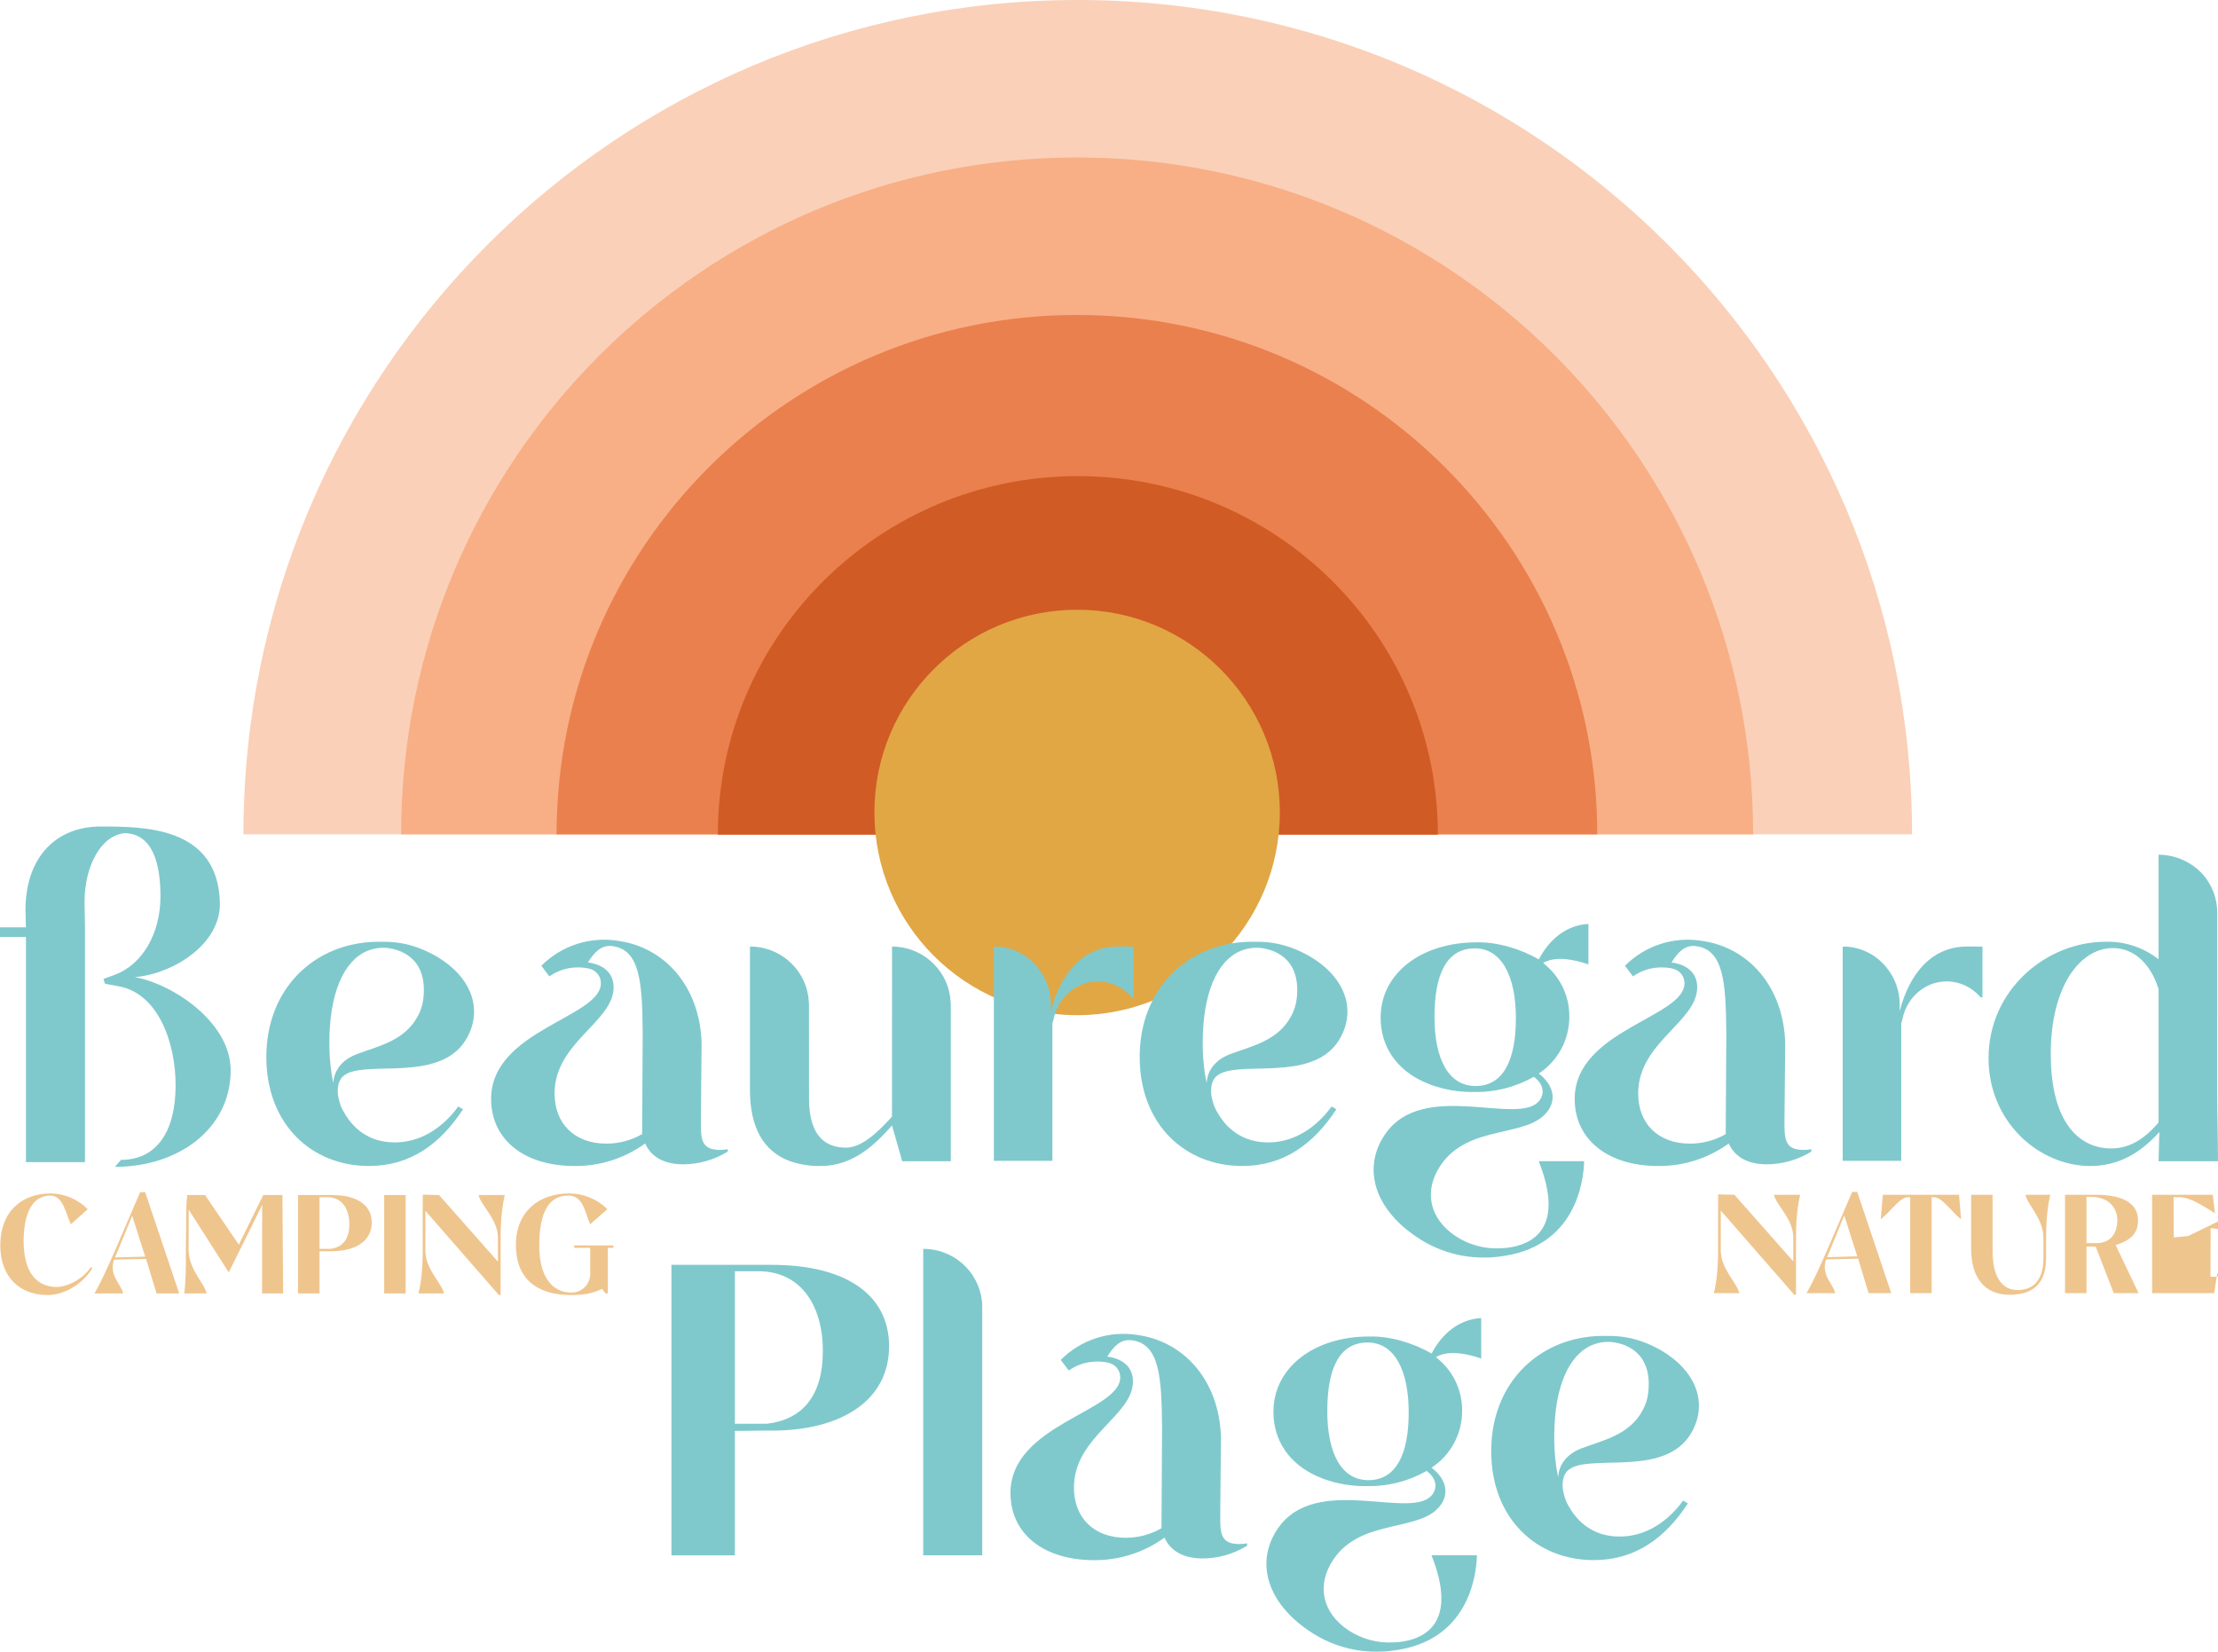 <svg xmlns="http://www.w3.org/2000/svg" viewBox="0 0 441.308 328.625"><g id="Calque_10"><path d="M48.434 166c0-91.68 74.321-166 166-166s166.001 74.32 166.001 166H48.434z" fill="#fad0b8"/><path d="M79.809 166c0-74.375 60.218-134.668 134.501-134.668S348.812 91.625 348.812 166H79.809z" fill="#f8af86"/><path d="M110.738 166c0-57.069 46.352-103.333 103.53-103.333S317.799 108.931 317.799 166H110.738z" fill="#ea804e"/><path d="M142.824 166.062c0-39.395 32.071-71.332 71.631-71.332s71.632 31.936 71.632 71.332H142.824z" fill="#d05b25"/><path d="M173.977 161.648c0 22.276 18.058 40.334 40.334 40.334s40.333-18.058 40.333-40.334-18.058-40.334-40.333-40.334-40.334 18.058-40.334 40.334z" fill="#e1a744"/></g><g id="Calque_7"><path d="M45.899 212.934c0 11.633-10.358 19.228-23.023 19.228l1.195-1.39c6.908.0 10.869-5.381 10.869-14.845.0-8.422-3.406-18.204-11.266-19.68l-2.778-.52-.317-.956 2.143-.78c5.716-2.085 9.207-8.367 9.207-15.659.0-6.271-1.433-12.401-7.081-12.568-4.783.413-8.03 6.614-8.03 13.703l.095 5.038v46.713H5.162v-44.803H0v-1.91h5.162l-.094-3.388c0-10.768 6.272-16.671 14.927-16.671 8.732.0 23.393.004 23.755 15.186.195 8.133-9.167 14.123-16.938 14.779 7.703 1.389 19.082 9.06 19.085 18.523h.002z" fill="#7fc9cd"/><path d="M67.405 215.524c-.28 1.008-.283 2.072-.009 3.081.086.389.191.77.316 1.147.049.142.097.296.153.439.0.011.01.02.01.028 2.248 4.764 6.007 7.079 10.676 7.079 4.285.0 8.895-2.064 12.627-7.146l.946.557c-4.523 6.906-10.474 11.278-18.729 11.278-11.437.0-20.403-8.341-20.403-21.676.0-11.91 7.251-20.117 16.902-22.327 1.772-.414 3.586-.618 5.404-.611.177-.003.352.003.526.018 2.763-.099 5.513.396 8.069 1.444.65.259 1.311.565 1.98.909 7.546 3.97 10.329 10.513 7.172 16.512-4.496 8.581-17.276 5.328-22.968 6.954-.01.0-.02.004-.027.011-.725.184-1.392.545-1.943 1.052-.065.069-.126.143-.182.221-.194.259-.349.547-.459.852-.026.059-.047.12-.061.182l9e-4-.003zM66.329 215.543c-.012-.4.048-3.712 4.016-5.54.125-.058.247-.105.382-.162.134-.057.278-.115.422-.163 4.134-1.549 9.414-2.621 12.005-7.557.562-1.042.927-2.182 1.071-3.357 1.014-8.504-5.081-9.919-7.136-10.148-.06-.013-.121-.02-.183-.021-.114-.018-.229-.026-.344-.026-.13-.011-.22-.011-.229-.011-1.129-.009-2.248.213-3.288.648-4.707 2-7.51 8.515-7.51 18.243-.012 2.036.13 4.069.421 6.084.048.355.105.708.182 1.054.049.324.114.642.191.956v.001z" fill="#7fc9cd"/><path d="M144.799 228.649v.475c-2.681 1.646-5.762 2.524-8.91 2.536-4.628-.038-6.64-2.17-7.531-4.149-4.083 2.958-9.005 4.529-14.048 4.482-10.082-.001-16.596-5.319-16.596-13.336.0-13.736 21.839-16.195 21.839-23.024.015-1.33-.87-2.501-2.151-2.852.0.0-.058-.02-.173-.047-.273-.087-.556-.142-.842-.163-.017.0-.033-.002-.048-.009-.899-.118-1.81-.115-2.707.009-1.555.204-3.036.786-4.316 1.693l-1.607-2.113c3.99-4.006 9.66-5.853 15.243-4.967 9.331 1.281 16.304 9.091 16.645 20.331l-.141 15.199c-.033 3.814-.055 6.043 3.752 6.077.533-.002 1.065-.051 1.589-.143l.001 9e-4zm-22.92-40.403c-2.18-.297-3.577 1.128-4.908 3.252 2.861.345 5.119 1.933 5.119 4.927.0 6.904-11.748 10.951-11.748 21.12.0 6.027 3.97 9.996 10.322 9.996 2.497-.002 4.951-.657 7.115-1.902-.005-.027-.013-.059-.018-.085v-.011l.116-19.803c-.077-10.33-.526-16.74-5.999-17.495v.001z" fill="#7fc9cd"/><path d="M189.179 199.917v31.13h-9.67l-2.029-7.122c-.019.017-.035.035-.048.058-3.415 3.864-7.757 8.009-14.168 8.009-2.101.039-4.194-.298-6.176-.997-5.048-1.885-7.871-6.486-7.871-14.167v-28.507h.03c.299.0.598.011.896.038 2.781.212 5.396 1.408 7.373 3.377 2.049 2.016 3.267 4.726 3.415 7.596.01.114.021.239.021.353.006.076.009.152.008.23v3.176l.01 14.771c0 3.014.0 10.475 7.372 10.475 3.003.0 6.083-2.806 9.087-6.106l.047-.049.011-33.86c.296.0.584.011.871.038 2.781.212 5.394 1.408 7.372 3.377 2.049 2.016 3.267 4.726 3.416 7.596.009.114.019.239.019.353.011.076.016.153.016.231l-.003.001z" fill="#7fc9cd"/><path d="M225.549 188.341v10.092l-.394-.021c-1.659-1.987-4.114-3.14-6.706-3.146-1.507-.008-2.988.386-4.295 1.139-1.276.731-2.359 1.759-3.157 2.994-.009.011-.019.011-.019.038-.697 1.056-1.166 2.245-1.378 3.491-.066.23-.143.47-.209.709v27.329h-11.646v-42.625h.897c2.71.221 5.247 1.421 7.135 3.377 1.99 2.044 3.165 4.745 3.303 7.595v1.865c.009-.038.018-.066.027-.104 2.066-7.777 6.496-12.379 12.561-12.732 1.431-.077 2.895.009 3.486.0h.396z" fill="#7fc9cd"/><path d="M241.174 215.524c-.28 1.008-.283 2.072-.009 3.081.086.389.19.77.315 1.147.049.142.097.296.152.439.0.011.01.02.01.028 2.249 4.764 6.008 7.079 10.677 7.079 4.285.0 8.895-2.064 12.626-7.146l.947.557c-4.524 6.906-10.474 11.278-18.73 11.278-11.438.0-20.402-8.341-20.402-21.676.0-11.91 7.25-20.117 16.901-22.327 1.771-.414 3.586-.618 5.404-.611.177-.003.352.003.525.018 2.764-.099 5.514.396 8.07 1.444.65.259 1.31.565 1.98.909 7.546 3.97 10.329 10.513 7.172 16.512-4.495 8.581-17.275 5.328-22.968 6.954-.01.0-.021.004-.027.011-.725.184-1.393.545-1.943 1.052-.065.069-.125.143-.181.221-.195.259-.35.547-.459.852-.026.059-.047.12-.062.182l.001-.003zM240.098 215.543c-.012-.4.048-3.712 4.017-5.54.124-.058.247-.105.382-.162.135-.057.278-.115.422-.163 4.135-1.549 9.414-2.621 12.005-7.557.562-1.042.927-2.182 1.071-3.357 1.015-8.504-5.08-9.919-7.136-10.148-.061-.013-.121-.02-.183-.021-.114-.018-.229-.026-.345-.026-.131-.011-.221-.011-.23-.011-1.129-.009-2.247.213-3.287.648-4.708 2-7.511 8.515-7.511 18.243-.012 2.036.13 4.069.421 6.084.048.355.106.708.183 1.054.049.324.114.642.19.956v.001z" fill="#7fc9cd"/><path d="M307.04 191.598l.677.58c2.924 2.561 4.578 6.275 4.525 10.163.002 4.535-2.283 8.765-6.077 11.249 2.46 1.895 3.687 4.628 1.926 7.267-3.833 5.745-15.854 2.594-21.493 11.048-3.349 5.019-2.25 10.524 3.036 14.047 2.637 1.737 5.763 2.581 8.915 2.406h.06l.199-.012c.159-.009.317-.018.486-.032.237-.019.478-.038.736-.066 4.735-.622 11.459-3.721 6.122-17.219h9.04c-.109 4.065-1.693 17.316-17.036 19.001-.139.019-.279.031-.423.048-.08.008-.154.019-.234.025-.178.025-.356.042-.536.048-.088.007-.183.011-.272.018l-.105.007c-.141.007-.277.019-.425.022h-.028v-.012c-5.061.214-10.058-1.21-14.246-4.06-8.387-5.595-10.851-13.627-6.401-20.304 7.625-11.42 27.151-1.358 30.939-7.037.936-1.401.603-3.188-1.255-4.538-3.621 2.057-7.729 3.099-11.893 3.017-2.922.051-5.827-.434-8.575-1.428l-1.35-.557c-5.32-2.381-8.654-6.903-8.654-12.78.0-8.973 8.257-15.006 19.055-15.006 4.152-.104 8.831 1.301 12.416 3.399 2.046-3.934 5.443-6.835 9.871-7.064v8.069s-5.758-2.281-8.998-.302v.002zm-13.447 24.479c5.557.0 8.021-5.236 8.018-13.493.0-8.413-2.856-13.893-8.178-13.893-5.715.0-8.018 5.32-8.018 13.654s2.778 13.734 8.178 13.734v-.003z" fill="#7fc9cd"/><path d="M360.399 228.649v.475c-2.681 1.646-5.763 2.524-8.909 2.536-4.629-.038-6.641-2.17-7.531-4.149-4.083 2.958-9.006 4.529-14.048 4.482-10.082-.001-16.597-5.319-16.597-13.336.0-13.736 21.84-16.195 21.84-23.024.015-1.33-.87-2.501-2.152-2.852.0.0-.058-.02-.172-.047-.273-.087-.556-.142-.842-.163-.018.0-.033-.002-.048-.009-.899-.118-1.81-.115-2.708.009-1.555.204-3.035.786-4.314 1.693l-1.607-2.113c3.99-4.006 9.66-5.853 15.243-4.967 9.33 1.281 16.304 9.091 16.643 20.331l-.141 15.199c-.032 3.814-.055 6.043 3.753 6.077.532-.002 1.065-.051 1.589-.143l.001 9e-4zm-22.92-40.403c-2.18-.297-3.577 1.128-4.908 3.252 2.861.345 5.119 1.933 5.119 4.927.0 6.904-11.747 10.951-11.747 21.12.0 6.027 3.97 9.996 10.322 9.996 2.496-.002 4.95-.657 7.114-1.902-.005-.027-.013-.059-.018-.085v-.011l.116-19.803c-.077-10.33-.526-16.74-5.999-17.495v.001z" fill="#7fc9cd"/><path d="M394.441 188.341v10.092l-.393-.021c-1.66-1.987-4.115-3.14-6.706-3.146-1.508-.008-2.989.386-4.296 1.139-1.275.731-2.358 1.759-3.156 2.994-.01.011-.02.011-.02.038-.697 1.056-1.166 2.245-1.378 3.491-.066.23-.143.47-.21.709v27.329h-11.646v-42.625h.896c2.71.221 5.247 1.421 7.135 3.377 1.99 2.044 3.165 4.745 3.303 7.595v1.865c.01-.038.019-.066.027-.104 2.065-7.777 6.495-12.379 12.562-12.732 1.431-.077 2.894.009 3.486.0h.395z" fill="#7fc9cd"/><path d="M429.484 231.047l.151-5.81c-3.731 4.134-8.092 6.754-13.727 6.754-10.245.0-20.254-8.81-20.254-21.438.0-13.65 11.52-23.177 23.267-23.177 3.819-.108 7.556 1.125 10.561 3.486v-20.805c3.389.011 6.617 1.459 8.878 3.985 1.85 2.147 2.848 4.898 2.801 7.732l-.01 30.956v5.013c0 3.807.157 9.791.157 13.299l-11.825.002 9e-4.001zM429.486 196.815c-.029-.086-.06-.183-.087-.268-1.477-4.625-4.691-7.913-8.967-7.913-6.754.0-12.4 7.865-12.4 21.046.0 13.968 5.886 18.816 11.999 18.816 3.262.0 6.273-1.435 9.452-5.165l.003-26.518v.001z" fill="#7fc9cd"/><path d="M176.898 267.856c0 10.799-9.494 16.786-23.381 16.786-.263.0-.536-.002-.812-.01l-6.49.076v24.749h-12.623v-57.802h19.925c14.924.0 23.381 6.036 23.381 16.2h-.001zm-24.152 15.399c6.929-.878 10.972-5.557 10.972-14.444.0-9.135-4.414-15.88-12.822-15.88h-4.682v30.344h6.161c.123.0.247-.007.371-.021v.001z" fill="#7fc9cd"/><path d="M195.436 309.448h-11.746v-60.97h.029c3.103-.002 6.082 1.226 8.284 3.414 2.127 2.103 3.357 4.951 3.432 7.943v49.612z" fill="#7fc9cd"/><path d="M248.135 307.067v.475c-2.681 1.647-5.763 2.524-8.909 2.536-4.629-.038-6.641-2.17-7.531-4.149-4.083 2.958-9.006 4.529-14.048 4.482-10.082-.001-16.597-5.319-16.597-13.336.0-13.736 21.84-16.195 21.84-23.024.015-1.33-.87-2.501-2.152-2.852.0.0-.058-.019-.172-.047-.274-.087-.556-.142-.842-.163-.018.0-.033-.002-.048-.009-.899-.118-1.81-.115-2.708.009-1.555.204-3.035.786-4.315 1.693l-1.607-2.113c3.99-4.006 9.66-5.853 15.243-4.967 9.33 1.281 16.304 9.091 16.644 20.331l-.141 15.199c-.032 3.814-.055 6.043 3.753 6.077.532-.002 1.064-.051 1.589-.144l.001.001zm-22.92-40.403c-2.18-.297-3.577 1.128-4.908 3.252 2.861.345 5.119 1.933 5.119 4.927.0 6.904-11.748 10.951-11.748 21.12.0 6.027 3.97 9.996 10.322 9.996 2.497-.002 4.951-.657 7.115-1.902-.005-.027-.013-.059-.018-.085v-.011l.116-19.803c-.077-10.33-.526-16.74-5.999-17.495v.001z" fill="#7fc9cd"/><path d="M285.712 270.016l.677.58c2.924 2.561 4.578 6.275 4.525 10.163.002 4.535-2.283 8.765-6.077 11.249 2.46 1.895 3.687 4.628 1.926 7.267-3.833 5.745-15.854 2.594-21.493 11.048-3.349 5.019-2.25 10.523 3.036 14.047 2.637 1.737 5.763 2.581 8.915 2.406h.059l.199-.012c.159-.009.317-.019.486-.032.237-.02.478-.038.736-.066 4.735-.622 11.459-3.721 6.122-17.219h9.04c-.109 4.065-1.693 17.316-17.036 19.001-.139.019-.279.031-.423.048-.08.008-.154.02-.234.025-.178.025-.356.042-.536.048-.088.007-.183.011-.272.018l-.105.007c-.141.007-.277.019-.425.022h-.028v-.012c-5.061.214-10.058-1.21-14.246-4.059-8.387-5.595-10.851-13.627-6.401-20.304 7.625-11.42 27.151-1.358 30.939-7.037.936-1.401.603-3.188-1.255-4.538-3.621 2.057-7.729 3.099-11.893 3.017-2.922.051-5.827-.434-8.575-1.428l-1.35-.557c-5.32-2.381-8.654-6.903-8.654-12.78.0-8.973 8.257-15.006 19.055-15.006 4.152-.104 8.831 1.301 12.416 3.399 2.046-3.934 5.443-6.835 9.871-7.064v8.069s-5.758-2.281-8.998-.302v.002zm-13.447 24.479c5.557.0 8.021-5.236 8.018-13.493.0-8.413-2.857-13.893-8.178-13.893-5.715.0-8.018 5.32-8.018 13.654s2.778 13.734 8.178 13.734v-.003z" fill="#7fc9cd"/><path d="M311.113 293.941c-.28 1.008-.283 2.072-.009 3.081.086.389.191.77.316 1.147.049.142.097.296.152.439.0.011.01.019.01.028 2.249 4.764 6.008 7.079 10.677 7.079 4.285.0 8.895-2.064 12.626-7.146l.947.557c-4.524 6.906-10.474 11.278-18.73 11.278-11.438.0-20.402-8.341-20.402-21.676.0-11.91 7.25-20.117 16.901-22.327 1.772-.414 3.586-.618 5.404-.611.177-.003.353.003.525.018 2.764-.099 5.514.396 8.07 1.444.65.259 1.311.565 1.98.909 7.546 3.97 10.329 10.513 7.172 16.512-4.495 8.581-17.275 5.328-22.968 6.954-.01.0-.021.004-.027.011-.725.184-1.393.545-1.943 1.052-.064.069-.125.142-.181.221-.195.259-.35.547-.459.852-.026.059-.047.12-.062.182l9e-4-.003zM310.037 293.961c-.012-.4.048-3.712 4.017-5.54.124-.058.247-.105.382-.162.135-.057.278-.115.422-.163 4.135-1.549 9.414-2.621 12.005-7.557.562-1.042.927-2.182 1.071-3.357 1.015-8.504-5.08-9.919-7.136-10.149-.06-.013-.121-.019-.183-.021-.114-.018-.229-.026-.345-.026-.131-.011-.221-.011-.23-.011-1.129-.009-2.247.213-3.287.648-4.708 2-7.511 8.515-7.511 18.243-.012 2.036.13 4.069.421 6.084.048.355.106.708.183 1.054.049.324.114.643.191.956v.001z" fill="#7fc9cd"/></g><g id="Calque_8"><path d="M18.395 252.312c-1.749 2.877-5.3 5.354-8.957 5.354-5.512.0-9.384-3.604-9.384-9.896.0-6.677 4.247-10.325 10.055-10.325 2.766.041 5.404 1.171 7.341 3.147l-3.347 2.991c-1.076-2.286-1.546-5.708-4.074-5.708-3.603.0-5.301 3.599-5.324 8.928-.029 6.561 2.742 9.249 6.587 9.249 1.936.0 5.085-1.4 6.778-3.928l.324.188z" fill="#efc58e"/><path d="M31.145 257.344l-2.082-6.868-6.357.149c-1.158 3.092 1.616 5.159 1.777 6.719h-5.67c1.478-2.689 2.366-4.652 4.114-8.632l4.947-11.508h1.015l6.764 20.14H31.145zM28.891 250.024l-2.589-8.14-2.89 7.043c-.242.564-.334.742-.522 1.253l6.001-.156z" fill="#efc58e"/><path d="M52.142 257.344l.02-17.586-6.602 13.312h-.108l-7.908-12.397-.024 8.093c.154 4.045 3.123 6.427 3.58 8.578h-4.422c.352-3.392.283-4.818.303-8.578l.105-9.088.152-1.829v-.08h3.559l6.724 9.875 4.856-9.875h3.818l.142 19.575h-4.194z" fill="#efc58e"/><path d="M73.968 243.254c0 3.657-3.215 5.686-7.919 5.686-.089.0-.181-.001-.275-.003l-2.198.025v8.382h-4.275v-19.576h6.749c5.055.0 7.919 2.044 7.919 5.486h-5e-4zM69.504 243.578c0-3.094-1.495-5.379-4.342-5.379h-1.586v10.277h2.087c.042.0.084-.003.125-.007 2.347-.297 3.716-1.882 3.716-4.892z" fill="#efc58e"/><path d="M76.437 257.344v-19.575h4.275v19.575H76.437z" fill="#efc58e"/><path d="M100.444 237.768c-.511 2.151-.834 4.787-.834 8.551v11.348h-.349l-14.621-16.752v7.879c0 3.765 3.19 6.398 3.701 8.551h-5.072c.511-2.151.834-4.787.834-8.551v-8.578l.022-2.447v-.08l3.231.08 11.717 13.257v-4.706c0-3.765-3.349-6.399-3.86-8.551h5.231z" fill="#efc58e"/><path d="M120.941 248.274v9.07h-.469l-.693-.911c-1.695.87-3.54 1.233-6.137 1.233-6.722.0-10.998-3.129-10.998-9.976.0-6.566 4.517-10.244 10.621-10.244 2.844.006 5.569 1.137 7.582 3.146l-3.428 2.991c-.994-2.205-1.331-5.707-4.316-5.707-3.952.0-5.719 3.313-5.808 9.626-.089 6.369 2.447 9.68 6.454 9.68h.038c2.035-.041 3.66-1.71 3.645-3.746v-5.157h-3.172l-.005-.484h7.806l.003.479h-1.123z" fill="#efc58e"/><path d="M358.18 237.715c-.511 2.151-.834 4.787-.834 8.551v11.348h-.349l-14.62-16.752v7.879c0 3.765 3.189 6.398 3.701 8.551h-5.072c.511-2.151.833-4.787.833-8.551v-8.578l.022-2.447v-.08l3.231.08 11.717 13.257v-4.706c0-3.765-3.35-6.399-3.86-8.551h5.231z" fill="#efc58e"/><path d="M371.788 257.291l-2.081-6.868-6.357.149c-1.158 3.092 1.616 5.159 1.777 6.719h-5.67c1.478-2.689 2.366-4.652 4.114-8.632l4.947-11.508h1.015l6.764 20.14h-4.509zM369.533 249.972l-2.589-8.14-2.89 7.043c-.242.565-.334.742-.521 1.253l6-.156z" fill="#efc58e"/><path d="M390.135 242.559c-2.15-1.801-3.752-4.358-5.365-4.358h-.43v19.091h-4.275v-19.092h-.405c-1.613.0-3.241 2.558-5.393 4.359h-.054l.404-4.844h15.168l.402 4.844h-.053z" fill="#efc58e"/><path d="M407.111 246.268v3.953c0 4.759-2.178 7.395-7.286 7.395-5.216.0-7.636-3.764-7.636-9.136v-10.764h4.274v10.816c-.082 5.508 1.855 8.141 5.001 8.141 3.093.0 5.109-1.99 5.109-6.319v-4.087c0-3.765-3.08-6.399-3.592-8.552l4.963.002c-.512 2.151-.834 4.787-.834 8.551z" fill="#efc58e"/><path d="M425.502 257.288h-4.943l-3.571-9.235c-.298-.018-.628-.026-.987-.026h-.858v9.265h-4.276v-19.575h6.158c5.566.0 8.617 1.812 8.363 5.541-.166 2.437-1.809 3.636-4.443 4.471l4.559 9.56zM421.271 242.799c0-2.825-2.08-4.652-5.119-4.652h-1.01v9.181c.836-.014 1.558.0 2.041.0 2.529.0 4.089-1.732 4.089-4.528h-.001z" fill="#efc58e"/><path d="M441.156 253.411l-.618 3.88h-12.342v-19.576h12.073l.435 3.655h-.054c-2.23-1.372-4.791-3.172-7.076-3.172h-1.102l.027 8.007 9e-4.32c2.878-.285 4.468-2.177 4.468-2.177h.106l.036 4.732h-.09c-1.263-1.578-3.883-1.94-4.521-1.929l-.027 9.653h1.236c2.285.0 4.947-1.755 7.395-3.396h.053v.001z" fill="#efc58e"/></g></svg>